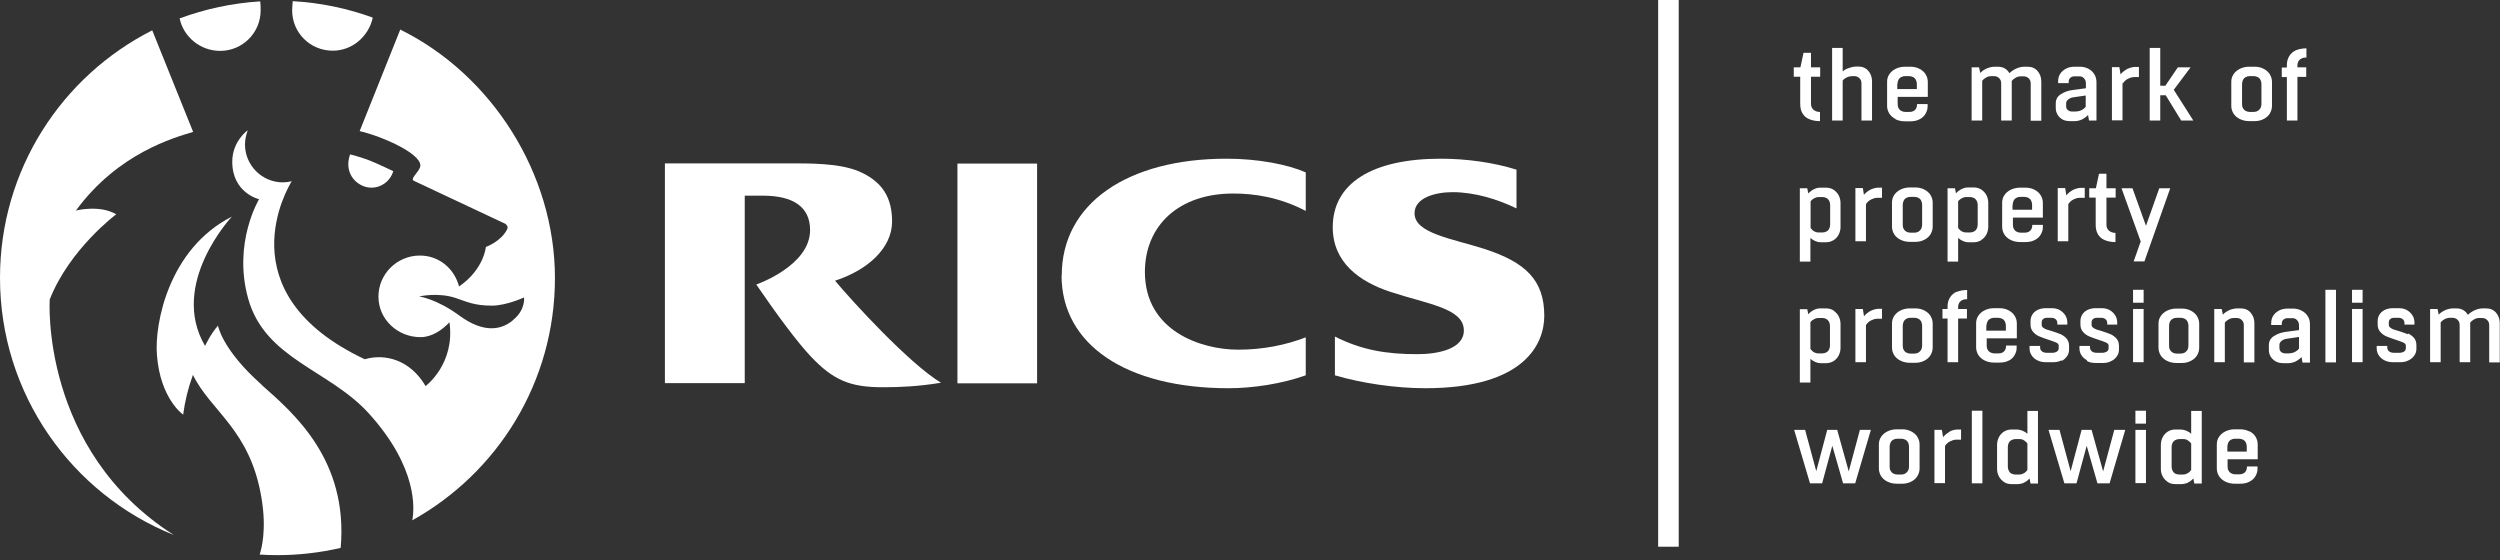 <svg width="290" height="65" viewBox="0 0 290 65" fill="none" xmlns="http://www.w3.org/2000/svg">
<rect x="0" y="0" width="290" height="65" fill="#333333" stroke="none"/>
<path d="M38.61 5.879C40.903 5.879 42.786 4.177 43.24 2.043C40.312 0.976 37.203 0.318 33.957 0.136C33.934 0.454 33.889 0.931 33.889 1.203C33.889 3.791 35.977 5.879 38.587 5.879H38.61Z" fill="white"/>
<path d="M25.536 5.902C28.146 5.902 30.234 3.791 30.234 1.203C30.234 0.931 30.234 0.477 30.189 0.159C26.92 0.363 23.788 1.044 20.837 2.134C21.291 4.29 23.243 5.902 25.536 5.902Z" fill="white"/>
<path d="M30.348 44.625C25.74 40.54 25.286 37.77 25.286 37.77C24.378 38.815 23.788 40.131 23.788 40.131C19.566 32.936 26.898 25.127 26.898 25.127C19.543 28.85 17.909 37.612 18.204 41.175C18.59 46.282 21.246 48.098 21.246 48.098C21.45 46.532 21.836 44.966 22.381 43.49C24.446 47.712 29.009 49.823 30.325 57.722C30.961 61.445 30.325 63.692 30.121 64.328C30.802 64.373 31.483 64.396 32.186 64.396C34.706 64.396 37.157 64.101 39.518 63.556C40.426 53.273 33.957 47.849 30.348 44.648V44.625Z" fill="white"/>
<path d="M46.441 3.405L41.72 15.208C44.398 15.821 49.437 18.045 48.688 19.498C48.37 20.156 47.576 20.769 48.007 20.973C52.887 23.266 58.63 25.967 58.63 25.967C58.63 25.967 59.016 26.239 58.834 26.58C58.153 28.01 56.36 28.645 56.36 28.645C56.36 28.645 56.156 31.233 53.251 33.23C52.706 31.165 50.935 29.644 48.711 29.644C46.055 29.644 43.899 31.778 43.899 34.411C43.899 37.044 46.123 39.109 48.779 39.109C50.118 39.109 51.298 38.27 52.138 37.384C52.819 42.219 49.369 44.784 49.369 44.784C47.599 41.765 44.693 40.971 42.31 41.674C25.967 33.957 33.48 21.609 33.843 21.019C33.503 21.11 33.162 21.155 32.822 21.155C30.393 21.155 28.418 19.18 28.418 16.752C28.418 16.161 28.555 15.639 28.736 15.117C28.713 15.117 26.943 16.388 26.943 18.749C26.943 22.403 30.053 23.107 30.053 23.107C30.053 23.107 26.988 28.169 28.782 34.615C30.734 41.674 38.201 42.877 42.809 47.984C48.552 54.34 48.053 59.175 47.825 60.355C57.699 54.862 64.373 44.353 64.373 32.255C64.373 20.156 57.064 8.694 46.464 3.45L46.441 3.405ZM59.47 37.18C58.131 38.27 56.111 38.678 53.296 36.613C50.64 34.66 48.62 34.388 48.62 34.388C48.62 34.388 50.754 33.889 52.797 34.547C54.158 35.001 54.998 35.455 57.087 35.455C58.812 35.432 60.786 34.502 60.786 34.502C60.786 34.502 61.013 35.932 59.47 37.157V37.18Z" fill="white"/>
<path d="M5.765 34.751C8.058 28.895 13.483 24.855 13.483 24.855C11.531 23.72 8.807 24.424 8.807 24.424C13.687 17.75 20.247 15.957 22.403 15.299L17.659 3.518C7.173 8.83 0 19.68 0 32.232C0 45.737 8.33 57.313 20.156 62.057C4.653 52.161 5.765 34.751 5.765 34.751Z" fill="white"/>
<path d="M43.082 21.767C44.285 21.767 45.283 20.973 45.624 19.861C45.624 19.861 44.512 19.316 43.195 18.748C41.947 18.227 40.608 17.909 40.608 17.909C39.79 20.269 41.584 21.767 43.059 21.767H43.082Z" fill="white"/>
<path d="M120.302 18.976H111.063V44.466H120.302V18.976Z" fill="white"/>
<path d="M123.139 31.937C123.139 39.972 130.629 45.034 142.523 45.034C145.383 45.034 148.72 44.512 151.467 43.536V39.132C149.106 40.04 146.473 40.562 143.636 40.562C139.3 40.562 132.808 38.383 132.808 31.551C132.808 26.172 136.735 22.449 143.045 22.449C145.542 22.449 148.425 22.88 151.467 24.469V19.998C149.356 19.067 145.928 18.409 142.274 18.409C130.811 18.409 123.162 23.584 123.162 31.96L123.139 31.937Z" fill="white"/>
<path d="M172.258 28.895C168.445 27.67 164.087 27.079 164.087 24.741C164.087 22.926 166.516 22.29 168.49 22.29C171.055 22.29 173.711 23.107 175.913 24.174V19.68C173.257 18.84 170.056 18.409 167.128 18.409C159.116 18.409 154.599 21.291 154.599 26.353C154.599 30.439 157.686 32.663 161.25 33.844C165.653 35.296 169.807 35.75 169.807 38.338C169.807 40.517 166.72 41.084 164.427 41.084C160.796 41.084 157.958 40.608 154.849 39.041V43.536C157.981 44.467 161.976 45.034 165.313 45.034C176.889 45.034 179.136 39.859 179.136 36.636C179.136 32.482 176.957 30.439 172.258 28.895Z" fill="white"/>
<path d="M96.831 32.572C100.645 31.347 103.482 28.782 103.482 25.695C103.482 23.107 102.506 21.064 99.532 19.838C97.24 18.908 93.858 18.953 91.406 18.953H77.129V44.444H86.39V22.698H88.501C91.974 22.698 93.971 23.97 93.971 26.693C93.971 30.847 87.729 33.004 87.729 33.004C90.158 36.567 92.587 39.813 94.04 41.334C96.695 44.148 98.67 44.92 102.392 44.92C104.435 44.92 106.501 44.829 109.157 44.398C105.457 42.174 98.783 34.865 96.854 32.55L96.831 32.572Z" fill="white"/>
<path d="M208.825 12.053C208.825 12.507 208.916 12.87 209.098 13.165C209.279 13.46 209.529 13.687 209.869 13.823C210.21 13.959 210.596 14.05 211.05 14.05H211.118V12.983H211.072C210.8 12.983 210.573 12.893 210.369 12.734C210.187 12.575 210.074 12.348 210.074 12.053V8.898H211.141V7.808H210.074V6.128H209.211L208.848 7.808H208.076V8.898H208.825V12.053Z" fill="white"/>
<path d="M213.728 9.374C213.864 9.193 214.023 9.079 214.25 8.966C214.455 8.875 214.682 8.83 214.931 8.83H215.067C215.317 8.83 215.521 8.898 215.68 9.057C215.839 9.193 215.93 9.397 215.93 9.669V13.982H217.156V9.442C217.156 8.966 217.02 8.557 216.724 8.217C216.429 7.876 216.044 7.717 215.544 7.717H215.408C215.136 7.717 214.841 7.763 214.523 7.876C214.205 7.967 213.955 8.103 213.751 8.285V5.561H212.525V13.982H213.751V9.374H213.728Z" fill="white"/>
<path d="M219.857 13.823C220.175 13.982 220.538 14.073 220.946 14.073H221.605C221.99 14.073 222.354 14.005 222.649 13.846C222.967 13.687 223.194 13.483 223.352 13.21C223.511 12.938 223.602 12.665 223.602 12.37V12.075H222.376V12.143C222.376 12.302 222.331 12.461 222.263 12.598C222.172 12.734 222.081 12.824 221.945 12.893C221.809 12.961 221.65 12.983 221.491 12.983H220.992C220.833 12.983 220.697 12.938 220.56 12.87C220.424 12.802 220.311 12.688 220.243 12.552C220.152 12.416 220.129 12.257 220.129 12.075V11.236H223.625V9.488C223.625 9.17 223.534 8.898 223.375 8.625C223.216 8.353 222.967 8.149 222.671 7.99C222.376 7.831 222.013 7.74 221.627 7.74H220.969C220.56 7.74 220.197 7.831 219.88 7.99C219.562 8.149 219.312 8.376 219.153 8.625C218.972 8.898 218.904 9.193 218.904 9.488V12.302C218.904 12.598 218.994 12.893 219.153 13.165C219.335 13.437 219.562 13.642 219.88 13.8L219.857 13.823ZM220.107 9.737C220.107 9.556 220.152 9.42 220.22 9.261C220.288 9.125 220.402 9.011 220.538 8.943C220.674 8.875 220.81 8.83 220.969 8.83H221.468C221.627 8.83 221.763 8.875 221.922 8.943C222.059 9.011 222.172 9.125 222.24 9.261C222.308 9.397 222.354 9.556 222.354 9.737V10.328H220.084V9.737H220.107Z" fill="white"/>
<path d="M229.935 9.374C230.071 9.193 230.23 9.079 230.434 8.966C230.639 8.852 230.843 8.83 231.07 8.83H231.274C231.524 8.83 231.728 8.898 231.887 9.056C232.046 9.193 232.137 9.397 232.137 9.669V13.982H233.362V9.556C233.362 9.556 233.362 9.465 233.362 9.397C233.499 9.215 233.657 9.102 233.862 8.988C234.066 8.875 234.27 8.852 234.497 8.852H234.702C234.951 8.852 235.156 8.92 235.314 9.079C235.473 9.215 235.564 9.42 235.564 9.692V14.005H236.79V9.465C236.79 8.988 236.654 8.58 236.359 8.239C236.064 7.899 235.678 7.74 235.178 7.74H234.838C234.52 7.74 234.225 7.808 233.907 7.944C233.589 8.08 233.34 8.262 233.09 8.489C232.954 8.262 232.795 8.08 232.568 7.944C232.341 7.808 232.069 7.74 231.751 7.74H231.41C231.093 7.74 230.797 7.808 230.502 7.922C230.207 8.058 229.935 8.217 229.708 8.466L229.572 7.808H228.709V13.982H229.935V9.374Z" fill="white"/>
<path d="M239.219 13.846C239.468 13.982 239.763 14.05 240.104 14.05H240.694C240.966 14.05 241.216 13.982 241.488 13.869C241.761 13.732 241.988 13.573 242.215 13.347L242.328 13.982H243.191V9.533C243.191 9.215 243.123 8.92 242.964 8.648C242.805 8.376 242.578 8.149 242.283 7.99C241.988 7.831 241.647 7.74 241.284 7.74H240.671C240.285 7.74 239.945 7.808 239.65 7.967C239.355 8.126 239.128 8.33 238.969 8.58C238.81 8.83 238.742 9.125 238.742 9.42V9.647H239.968V9.465C239.968 9.283 240.036 9.125 240.172 9.011C240.308 8.898 240.467 8.852 240.671 8.852H241.216C241.42 8.852 241.602 8.92 241.738 9.079C241.874 9.215 241.965 9.42 241.965 9.647V10.237L240.422 10.441C239.877 10.509 239.423 10.691 239.037 10.941C238.651 11.19 238.469 11.553 238.469 11.985V12.552C238.469 12.824 238.538 13.051 238.674 13.301C238.81 13.528 238.992 13.71 239.264 13.869L239.219 13.846ZM239.672 11.985C239.672 11.803 239.763 11.667 239.922 11.531C240.104 11.394 240.308 11.304 240.558 11.281L241.942 11.077V12.393C241.783 12.575 241.602 12.711 241.398 12.802C241.193 12.893 240.966 12.938 240.739 12.938H240.353C240.149 12.938 239.99 12.87 239.854 12.756C239.718 12.643 239.672 12.484 239.672 12.302V11.939V11.985Z" fill="white"/>
<path d="M246.255 9.669C246.414 9.442 246.596 9.261 246.823 9.147C247.049 9.034 247.299 8.943 247.526 8.943H248.116V7.763H247.708C247.39 7.763 247.095 7.853 246.777 7.99C246.482 8.149 246.21 8.353 245.983 8.625L245.846 7.785H244.984V13.959H246.21V9.647L246.255 9.669Z" fill="white"/>
<path d="M250.59 11.054H251.226L253.019 13.982H254.426L252.157 10.418L254.109 7.808H252.633L251.181 9.942H250.59V5.561H249.365V13.982H250.59V11.054Z" fill="white"/>
<path d="M263.551 12.302V9.488C263.551 9.17 263.461 8.898 263.302 8.625C263.143 8.353 262.893 8.149 262.598 7.99C262.303 7.831 261.94 7.74 261.554 7.74H260.896C260.487 7.74 260.124 7.831 259.806 7.99C259.488 8.149 259.239 8.376 259.08 8.625C258.898 8.898 258.83 9.193 258.83 9.488V12.302C258.83 12.598 258.921 12.893 259.08 13.165C259.261 13.437 259.488 13.642 259.806 13.8C260.124 13.959 260.487 14.05 260.896 14.05H261.554C261.94 14.05 262.303 13.959 262.598 13.8C262.916 13.642 263.143 13.415 263.302 13.165C263.461 12.893 263.551 12.598 263.551 12.302ZM262.326 12.075C262.326 12.257 262.28 12.416 262.212 12.552C262.121 12.688 262.031 12.779 261.894 12.87C261.758 12.938 261.622 12.983 261.44 12.983H260.941C260.782 12.983 260.646 12.938 260.51 12.87C260.374 12.802 260.26 12.688 260.192 12.552C260.101 12.416 260.078 12.257 260.078 12.075V9.737C260.078 9.556 260.124 9.42 260.192 9.261C260.26 9.125 260.374 9.011 260.51 8.943C260.646 8.875 260.782 8.83 260.941 8.83H261.44C261.599 8.83 261.758 8.875 261.894 8.943C262.031 9.011 262.144 9.125 262.212 9.261C262.28 9.397 262.326 9.556 262.326 9.737V12.075Z" fill="white"/>
<path d="M265.276 13.982H266.502V8.92H267.523V7.808H266.502V7.559C266.502 7.4 266.547 7.241 266.616 7.105C266.706 6.968 266.82 6.855 266.979 6.787C267.138 6.696 267.319 6.673 267.546 6.673V5.606C267.069 5.606 266.661 5.697 266.32 5.833C265.98 5.992 265.73 6.219 265.549 6.514C265.367 6.809 265.276 7.15 265.276 7.559V7.831H264.686V8.943H265.276V14.005V13.982Z" fill="white"/>
<path d="M209.756 22.426L209.643 21.836H208.78V30.348H210.006V27.602C210.187 27.76 210.369 27.874 210.573 27.965C210.777 28.055 210.982 28.101 211.209 28.101H211.822C212.162 28.101 212.434 28.01 212.707 27.851C212.956 27.692 213.161 27.465 213.297 27.193C213.433 26.921 213.501 26.625 213.501 26.33V23.561C213.501 23.244 213.433 22.948 213.297 22.676C213.161 22.404 212.956 22.199 212.707 22.018C212.457 21.859 212.162 21.768 211.822 21.768H211.141C210.891 21.768 210.641 21.836 210.414 21.95C210.187 22.063 209.96 22.222 209.756 22.449V22.426ZM210.936 22.858H211.436C211.595 22.858 211.731 22.903 211.867 22.971C212.003 23.039 212.094 23.153 212.185 23.289C212.253 23.425 212.298 23.584 212.298 23.765V26.058C212.298 26.24 212.253 26.398 212.185 26.535C212.117 26.671 212.003 26.784 211.867 26.852C211.731 26.921 211.595 26.966 211.436 26.966H210.914C210.755 26.966 210.596 26.921 210.437 26.83C210.278 26.739 210.142 26.603 210.028 26.444V23.357C210.142 23.198 210.278 23.085 210.46 22.994C210.619 22.903 210.777 22.858 210.936 22.858Z" fill="white"/>
<path d="M216.225 22.653L216.089 21.814H215.226V27.987H216.452V23.675C216.611 23.448 216.793 23.266 217.02 23.153C217.247 23.039 217.496 22.948 217.723 22.948H218.313V21.768H217.905C217.587 21.768 217.292 21.859 216.974 21.995C216.679 22.154 216.407 22.358 216.18 22.631L216.225 22.653Z" fill="white"/>
<path d="M223.239 21.995C222.944 21.836 222.581 21.745 222.195 21.745H221.536C221.128 21.745 220.765 21.836 220.447 21.995C220.129 22.154 219.88 22.381 219.721 22.631C219.539 22.903 219.471 23.198 219.471 23.493V26.308C219.471 26.603 219.562 26.898 219.721 27.17C219.902 27.443 220.129 27.647 220.447 27.806C220.765 27.965 221.128 28.055 221.536 28.055H222.195C222.581 28.055 222.944 27.965 223.239 27.806C223.557 27.647 223.784 27.42 223.943 27.17C224.101 26.898 224.192 26.603 224.192 26.308V23.493C224.192 23.175 224.101 22.903 223.943 22.631C223.784 22.358 223.534 22.154 223.239 21.995ZM222.967 26.081C222.967 26.262 222.921 26.421 222.853 26.557C222.762 26.694 222.671 26.784 222.535 26.875C222.399 26.943 222.263 26.989 222.081 26.989H221.582C221.423 26.989 221.287 26.943 221.151 26.875C221.014 26.807 220.901 26.694 220.833 26.557C220.742 26.421 220.719 26.262 220.719 26.081V23.743C220.719 23.561 220.765 23.425 220.833 23.266C220.901 23.13 221.014 23.017 221.151 22.948C221.287 22.88 221.423 22.835 221.582 22.835H222.081C222.24 22.835 222.399 22.88 222.535 22.948C222.671 23.017 222.785 23.13 222.853 23.266C222.921 23.402 222.967 23.561 222.967 23.743V26.081Z" fill="white"/>
<path d="M229.844 27.828C230.094 27.67 230.298 27.443 230.434 27.17C230.571 26.898 230.639 26.603 230.639 26.308V23.538C230.639 23.221 230.571 22.926 230.434 22.653C230.298 22.381 230.094 22.177 229.844 21.995C229.595 21.836 229.299 21.745 228.959 21.745H228.278C228.028 21.745 227.779 21.814 227.552 21.927C227.325 22.04 227.098 22.199 226.893 22.426L226.78 21.836H225.917V30.348H227.143V27.602C227.325 27.76 227.506 27.874 227.711 27.965C227.915 28.055 228.119 28.101 228.346 28.101H228.959C229.299 28.101 229.572 28.01 229.844 27.851V27.828ZM228.028 26.966C227.869 26.966 227.711 26.921 227.552 26.83C227.393 26.739 227.257 26.603 227.143 26.444V23.357C227.257 23.198 227.393 23.085 227.574 22.994C227.733 22.903 227.892 22.858 228.051 22.858H228.55C228.709 22.858 228.845 22.903 228.982 22.971C229.118 23.039 229.209 23.153 229.299 23.289C229.368 23.425 229.413 23.584 229.413 23.765V26.058C229.413 26.24 229.368 26.398 229.299 26.535C229.231 26.671 229.118 26.784 228.982 26.852C228.845 26.921 228.709 26.966 228.55 26.966H228.028Z" fill="white"/>
<path d="M236.971 25.264V23.516C236.971 23.198 236.881 22.926 236.722 22.653C236.563 22.381 236.313 22.177 236.018 22.018C235.723 21.859 235.36 21.768 234.974 21.768H234.316C233.907 21.768 233.544 21.859 233.226 22.018C232.908 22.177 232.659 22.404 232.5 22.653C232.318 22.926 232.25 23.221 232.25 23.516V26.33C232.25 26.625 232.341 26.921 232.5 27.193C232.681 27.465 232.908 27.67 233.226 27.828C233.544 27.987 233.907 28.078 234.316 28.078H234.974C235.36 28.078 235.723 28.01 236.018 27.851C236.336 27.692 236.563 27.488 236.722 27.216C236.881 26.943 236.971 26.671 236.971 26.376V26.081H235.746V26.149C235.746 26.308 235.7 26.467 235.632 26.603C235.541 26.739 235.451 26.83 235.314 26.898C235.178 26.966 235.019 26.989 234.861 26.989H234.361C234.202 26.989 234.066 26.943 233.93 26.875C233.794 26.807 233.68 26.694 233.612 26.557C233.521 26.421 233.499 26.262 233.499 26.081V25.241H236.994L236.971 25.264ZM233.476 23.743C233.476 23.561 233.521 23.425 233.589 23.266C233.657 23.13 233.771 23.017 233.907 22.948C234.043 22.88 234.18 22.835 234.338 22.835H234.838C234.997 22.835 235.133 22.88 235.292 22.948C235.428 23.017 235.541 23.13 235.61 23.266C235.678 23.402 235.723 23.561 235.723 23.743V24.333H233.453V23.743H233.476Z" fill="white"/>
<path d="M241.829 22.971V21.791H241.42C241.103 21.791 240.808 21.882 240.49 22.018C240.195 22.177 239.922 22.381 239.695 22.653L239.559 21.814H238.697V27.987H239.922V23.675C240.081 23.448 240.263 23.266 240.49 23.153C240.717 23.039 240.966 22.948 241.193 22.948H241.784L241.829 22.971Z" fill="white"/>
<path d="M242.351 21.836V22.925H243.1V26.08C243.1 26.534 243.191 26.897 243.372 27.192C243.554 27.488 243.804 27.715 244.144 27.851C244.485 27.987 244.871 28.078 245.325 28.078H245.393V27.011H245.347C245.075 27.011 244.848 26.92 244.644 26.761C244.462 26.602 244.348 26.375 244.348 26.08V22.925H245.415V21.836H244.348V20.156H243.486L243.123 21.836H242.351Z" fill="white"/>
<path d="M251.748 21.836H250.477L248.933 26.194L247.367 21.836H246.096L248.321 28.01L247.503 30.325H248.752L251.748 21.836Z" fill="white"/>
<path d="M212.707 36.023C212.457 35.864 212.162 35.773 211.822 35.773H211.141C210.891 35.773 210.641 35.841 210.414 35.955C210.187 36.068 209.96 36.227 209.756 36.454L209.643 35.864H208.78V44.376H210.006V41.629C210.187 41.788 210.369 41.901 210.573 41.992C210.777 42.083 210.982 42.129 211.209 42.129H211.822C212.162 42.129 212.434 42.038 212.707 41.879C212.956 41.72 213.161 41.493 213.297 41.221C213.433 40.948 213.501 40.653 213.501 40.358V37.589C213.501 37.271 213.433 36.976 213.297 36.704C213.161 36.431 212.956 36.227 212.707 36.045V36.023ZM212.276 40.086C212.276 40.267 212.23 40.426 212.162 40.562C212.094 40.699 211.98 40.812 211.844 40.88C211.708 40.948 211.572 40.994 211.413 40.994H210.891C210.732 40.994 210.573 40.948 210.414 40.857C210.255 40.767 210.119 40.63 210.006 40.471V37.385C210.119 37.226 210.255 37.112 210.437 37.021C210.596 36.931 210.755 36.885 210.914 36.885H211.413C211.572 36.885 211.708 36.931 211.844 36.999C211.98 37.067 212.071 37.18 212.162 37.316C212.23 37.453 212.276 37.611 212.276 37.793V40.086Z" fill="white"/>
<path d="M218.359 35.818H217.95C217.632 35.818 217.337 35.909 217.02 36.045C216.724 36.204 216.452 36.408 216.225 36.681L216.089 35.841H215.226V42.015H216.452V37.702C216.611 37.475 216.793 37.294 217.02 37.18C217.247 37.066 217.496 36.976 217.723 36.976H218.313V35.795L218.359 35.818Z" fill="white"/>
<path d="M223.239 36.023C222.944 35.864 222.581 35.773 222.195 35.773H221.536C221.128 35.773 220.765 35.864 220.447 36.023C220.129 36.181 219.88 36.408 219.721 36.658C219.539 36.931 219.471 37.226 219.471 37.521V40.335C219.471 40.63 219.562 40.925 219.721 41.198C219.902 41.47 220.129 41.675 220.447 41.833C220.765 41.992 221.128 42.083 221.536 42.083H222.195C222.581 42.083 222.944 41.992 223.239 41.833C223.557 41.675 223.784 41.448 223.943 41.198C224.101 40.925 224.192 40.63 224.192 40.335V37.521C224.192 37.203 224.101 36.931 223.943 36.658C223.784 36.386 223.534 36.181 223.239 36.023ZM222.967 40.108C222.967 40.29 222.921 40.449 222.853 40.585C222.762 40.721 222.671 40.812 222.535 40.903C222.399 40.971 222.263 41.016 222.081 41.016H221.582C221.423 41.016 221.287 40.971 221.151 40.903C221.014 40.835 220.901 40.721 220.833 40.585C220.742 40.449 220.719 40.29 220.719 40.108V37.77C220.719 37.589 220.765 37.453 220.833 37.294C220.901 37.158 221.014 37.044 221.151 36.976C221.287 36.908 221.423 36.862 221.582 36.862H222.081C222.24 36.862 222.399 36.908 222.535 36.976C222.671 37.044 222.785 37.158 222.853 37.294C222.921 37.43 222.967 37.589 222.967 37.77V40.108Z" fill="white"/>
<path d="M226.961 33.843C226.621 34.002 226.371 34.229 226.19 34.524C226.008 34.819 225.917 35.16 225.917 35.569V35.841H225.327V36.953H225.917V42.015H227.143V36.953H228.164V35.841H227.143V35.591C227.143 35.432 227.188 35.273 227.257 35.137C227.347 35.001 227.461 34.888 227.62 34.819C227.779 34.729 227.96 34.706 228.187 34.706V33.639C227.71 33.639 227.302 33.73 226.961 33.866V33.843Z" fill="white"/>
<path d="M232.977 41.856C233.294 41.697 233.521 41.493 233.68 41.22C233.839 40.948 233.93 40.676 233.93 40.38V40.085H232.704V40.154C232.704 40.312 232.659 40.471 232.591 40.608C232.5 40.744 232.409 40.834 232.273 40.903C232.137 40.971 231.978 40.993 231.819 40.993H231.32C231.161 40.993 231.024 40.948 230.888 40.88C230.752 40.812 230.639 40.698 230.57 40.562C230.48 40.426 230.457 40.267 230.457 40.085V39.246H233.953V37.498C233.953 37.18 233.862 36.908 233.703 36.635C233.544 36.363 233.294 36.159 232.999 36C232.704 35.841 232.341 35.75 231.955 35.75H231.297C230.888 35.75 230.525 35.841 230.207 36C229.89 36.159 229.64 36.386 229.481 36.635C229.299 36.908 229.231 37.203 229.231 37.498V40.312C229.231 40.608 229.322 40.903 229.481 41.175C229.663 41.447 229.89 41.652 230.207 41.81C230.525 41.969 230.888 42.06 231.297 42.06H231.955C232.341 42.06 232.704 41.992 232.999 41.833L232.977 41.856ZM230.434 37.77C230.434 37.589 230.48 37.452 230.548 37.294C230.616 37.157 230.729 37.044 230.866 36.976C231.002 36.908 231.138 36.862 231.297 36.862H231.796C231.955 36.862 232.091 36.908 232.25 36.976C232.386 37.044 232.5 37.157 232.568 37.294C232.636 37.43 232.681 37.589 232.681 37.77V38.36H230.412V37.77H230.434Z" fill="white"/>
<path d="M239.128 41.879C239.423 41.742 239.627 41.538 239.786 41.311C239.945 41.084 240.013 40.812 240.013 40.539V40.131C240.013 39.79 239.922 39.495 239.718 39.268C239.514 39.041 239.287 38.882 239.037 38.769C238.765 38.655 238.424 38.542 238.015 38.406C237.766 38.338 237.561 38.27 237.403 38.224C237.244 38.179 237.108 38.088 236.994 37.997C236.881 37.906 236.835 37.816 236.835 37.679V37.362C236.835 37.225 236.903 37.089 237.017 36.998C237.13 36.908 237.289 36.862 237.471 36.862H237.925C238.129 36.862 238.311 36.908 238.447 37.021C238.583 37.135 238.651 37.294 238.651 37.475V37.657H239.809V37.43C239.809 37.135 239.741 36.84 239.582 36.59C239.423 36.34 239.218 36.136 238.946 35.977C238.674 35.818 238.356 35.75 237.993 35.75H237.312C236.949 35.75 236.631 35.818 236.358 35.954C236.086 36.09 235.882 36.272 235.746 36.499C235.609 36.726 235.541 36.976 235.541 37.248V37.657C235.541 38.02 235.655 38.292 235.859 38.519C236.063 38.746 236.313 38.928 236.608 39.041C236.903 39.155 237.244 39.291 237.675 39.427C238.061 39.563 238.356 39.654 238.538 39.745C238.719 39.836 238.81 39.949 238.81 40.085V40.403C238.81 40.403 238.787 40.608 238.719 40.676C238.651 40.766 238.56 40.812 238.447 40.857C238.333 40.903 238.22 40.925 238.084 40.925H237.448C237.221 40.925 237.017 40.88 236.881 40.766C236.722 40.653 236.654 40.494 236.654 40.312V40.131H235.428V40.403C235.428 40.676 235.496 40.948 235.655 41.198C235.814 41.447 236.041 41.652 236.313 41.788C236.608 41.947 236.949 42.015 237.335 42.015H238.174C238.538 42.015 238.855 41.947 239.15 41.788L239.128 41.879Z" fill="white"/>
<path d="M242.079 41.879C242.374 42.038 242.714 42.106 243.1 42.106H243.94C244.303 42.106 244.621 42.038 244.916 41.879C245.211 41.742 245.415 41.538 245.574 41.311C245.733 41.084 245.801 40.812 245.801 40.539V40.131C245.801 39.79 245.71 39.495 245.506 39.268C245.302 39.041 245.075 38.882 244.825 38.769C244.553 38.655 244.212 38.542 243.804 38.406C243.554 38.338 243.35 38.27 243.191 38.224C243.032 38.156 242.896 38.088 242.782 37.997C242.669 37.906 242.623 37.816 242.623 37.679V37.362C242.623 37.225 242.691 37.089 242.805 36.998C242.918 36.908 243.077 36.862 243.259 36.862H243.713C243.917 36.862 244.099 36.908 244.235 37.021C244.371 37.135 244.439 37.294 244.439 37.475V37.657H245.597V37.43C245.597 37.135 245.529 36.84 245.37 36.59C245.211 36.34 245.007 36.136 244.734 35.977C244.462 35.818 244.144 35.75 243.781 35.75H243.1C242.737 35.75 242.419 35.818 242.147 35.954C241.874 36.09 241.67 36.272 241.534 36.499C241.398 36.726 241.33 36.976 241.33 37.248V37.657C241.33 38.02 241.443 38.292 241.647 38.519C241.852 38.746 242.101 38.928 242.396 39.041C242.691 39.155 243.032 39.291 243.463 39.427C243.849 39.563 244.144 39.654 244.326 39.745C244.507 39.836 244.598 39.949 244.598 40.085V40.403C244.598 40.403 244.575 40.608 244.507 40.676C244.439 40.766 244.348 40.812 244.235 40.857C244.121 40.903 244.008 40.925 243.872 40.925H243.236C243.009 40.925 242.805 40.88 242.669 40.766C242.51 40.653 242.442 40.494 242.442 40.312V40.131H241.216V40.403C241.216 40.676 241.284 40.948 241.443 41.198C241.602 41.447 241.829 41.652 242.101 41.788L242.079 41.879Z" fill="white"/>
<path d="M248.661 35.841H247.435V42.015H248.661V35.841Z" fill="white"/>
<path d="M248.661 33.617H247.435V35.115H248.661V33.617Z" fill="white"/>
<path d="M252.452 42.106H253.11C253.496 42.106 253.859 42.015 254.154 41.856C254.472 41.697 254.699 41.47 254.858 41.22C255.017 40.948 255.107 40.653 255.107 40.358V37.543C255.107 37.225 255.017 36.953 254.858 36.681C254.699 36.408 254.449 36.204 254.154 36.045C253.859 35.886 253.496 35.795 253.11 35.795H252.452C252.043 35.795 251.68 35.886 251.362 36.045C251.044 36.204 250.795 36.431 250.636 36.681C250.454 36.953 250.386 37.248 250.386 37.543V40.358C250.386 40.653 250.477 40.948 250.636 41.22C250.817 41.493 251.044 41.697 251.362 41.856C251.68 42.015 252.043 42.106 252.452 42.106ZM251.612 37.77C251.612 37.589 251.657 37.452 251.725 37.294C251.793 37.157 251.907 37.044 252.043 36.976C252.179 36.908 252.316 36.862 252.474 36.862H252.974C253.133 36.862 253.292 36.908 253.428 36.976C253.564 37.044 253.677 37.157 253.746 37.294C253.814 37.43 253.859 37.589 253.859 37.77V40.108C253.859 40.29 253.814 40.449 253.746 40.585C253.655 40.721 253.564 40.812 253.428 40.903C253.292 40.971 253.155 41.016 252.974 41.016H252.474C252.316 41.016 252.179 40.971 252.043 40.903C251.907 40.834 251.793 40.721 251.725 40.585C251.635 40.449 251.612 40.29 251.612 40.108V37.77Z" fill="white"/>
<path d="M258.081 37.43C258.217 37.248 258.376 37.135 258.58 37.021C258.785 36.908 258.989 36.885 259.216 36.885H259.42C259.67 36.885 259.874 36.953 260.033 37.112C260.192 37.248 260.283 37.453 260.283 37.725V42.038H261.509V37.498C261.509 37.021 261.372 36.613 261.077 36.272C260.782 35.932 260.396 35.773 259.897 35.773H259.556C259.239 35.773 258.944 35.841 258.649 35.955C258.353 36.091 258.081 36.25 257.854 36.499L257.718 35.841H256.855V42.015H258.081V37.407V37.43Z" fill="white"/>
<path d="M267.001 36.045C266.706 35.886 266.366 35.795 266.003 35.795H265.39C265.004 35.795 264.664 35.864 264.368 36.022C264.073 36.181 263.846 36.386 263.687 36.635C263.529 36.885 263.46 37.18 263.46 37.475V37.702H264.686V37.52C264.686 37.339 264.754 37.18 264.89 37.066C265.027 36.953 265.186 36.908 265.39 36.908H265.935C266.139 36.908 266.32 36.976 266.457 37.135C266.593 37.271 266.684 37.475 266.684 37.702V38.292L265.14 38.496C264.595 38.565 264.141 38.746 263.756 38.996C263.37 39.246 263.188 39.609 263.188 40.04V40.608C263.188 40.88 263.256 41.107 263.392 41.356C263.529 41.584 263.71 41.765 263.983 41.924C264.232 42.06 264.527 42.128 264.868 42.128H265.458C265.73 42.128 265.98 42.06 266.252 41.947C266.525 41.81 266.752 41.652 266.979 41.425L267.092 42.06H267.955V37.611C267.955 37.294 267.887 36.998 267.728 36.726C267.569 36.454 267.342 36.227 267.047 36.068L267.001 36.045ZM266.684 40.449C266.525 40.63 266.343 40.766 266.139 40.857C265.935 40.948 265.708 40.993 265.481 40.993H265.095C264.891 40.993 264.732 40.925 264.595 40.812C264.459 40.698 264.414 40.539 264.414 40.358V39.995C264.414 39.813 264.505 39.677 264.664 39.541C264.845 39.404 265.049 39.314 265.299 39.291L266.684 39.087V40.403V40.449Z" fill="white"/>
<path d="M270.974 33.617H269.748V42.038H270.974V33.617Z" fill="white"/>
<path d="M274.061 33.617H272.835V35.115H274.061V33.617Z" fill="white"/>
<path d="M274.061 35.841H272.835V42.015H274.061V35.841Z" fill="white"/>
<path d="M279.304 38.769C279.032 38.655 278.691 38.542 278.283 38.406C278.033 38.338 277.829 38.27 277.67 38.224C277.511 38.179 277.375 38.088 277.261 37.997C277.148 37.906 277.102 37.816 277.102 37.679V37.362C277.102 37.225 277.17 37.089 277.284 36.998C277.397 36.908 277.556 36.862 277.738 36.862H278.192C278.396 36.862 278.578 36.908 278.714 37.021C278.85 37.135 278.918 37.294 278.918 37.475V37.657H280.076V37.43C280.076 37.135 280.008 36.84 279.849 36.59C279.69 36.34 279.486 36.136 279.213 35.977C278.941 35.818 278.623 35.75 278.26 35.75H277.579C277.216 35.75 276.898 35.818 276.626 35.954C276.353 36.09 276.149 36.272 276.013 36.499C275.877 36.726 275.808 36.976 275.808 37.248V37.657C275.808 38.02 275.922 38.292 276.126 38.519C276.331 38.746 276.58 38.928 276.875 39.041C277.17 39.155 277.511 39.291 277.942 39.427C278.328 39.563 278.623 39.654 278.805 39.745C278.986 39.836 279.077 39.949 279.077 40.085V40.403C279.077 40.403 279.054 40.608 278.986 40.676C278.918 40.766 278.827 40.812 278.714 40.857C278.6 40.903 278.487 40.925 278.351 40.925H277.715C277.488 40.925 277.284 40.88 277.148 40.766C276.989 40.653 276.921 40.494 276.921 40.312V40.131H275.695V40.403C275.695 40.676 275.763 40.948 275.922 41.198C276.081 41.447 276.308 41.652 276.58 41.788C276.875 41.947 277.216 42.015 277.602 42.015H278.441C278.805 42.015 279.122 41.947 279.417 41.788C279.713 41.652 279.917 41.447 280.076 41.22C280.235 40.993 280.303 40.721 280.303 40.449V40.04C280.303 39.7 280.212 39.404 280.008 39.178C279.803 38.95 279.576 38.792 279.327 38.678L279.304 38.769Z" fill="white"/>
<path d="M289.541 36.272C289.246 35.932 288.86 35.773 288.361 35.773H288.02C287.702 35.773 287.407 35.841 287.09 35.977C286.772 36.113 286.522 36.295 286.272 36.522C286.136 36.295 285.977 36.113 285.75 35.977C285.523 35.841 285.251 35.773 284.933 35.773H284.593C284.275 35.773 283.98 35.841 283.685 35.955C283.39 36.091 283.117 36.25 282.89 36.499L282.754 35.841H281.892V42.015H283.117V37.407C283.254 37.226 283.412 37.112 283.617 36.999C283.821 36.908 284.025 36.862 284.252 36.862H284.457C284.706 36.862 284.91 36.931 285.069 37.09C285.228 37.226 285.319 37.43 285.319 37.702V42.015H286.545V37.589C286.545 37.589 286.545 37.498 286.545 37.43C286.681 37.248 286.84 37.135 287.044 37.021C287.248 36.908 287.453 36.885 287.68 36.885H287.884C288.134 36.885 288.338 36.953 288.497 37.112C288.656 37.248 288.747 37.453 288.747 37.725V42.038H289.972V37.498C289.972 37.021 289.836 36.613 289.541 36.272Z" fill="white"/>
<path d="M214.455 54.68L213.115 49.868H211.958L210.687 54.657L209.393 49.868H208.122L209.96 56.065H211.368L212.548 51.707L213.796 56.065H215.204L217.02 49.868H215.748L214.455 54.68Z" fill="white"/>
<path d="M221.718 50.05C221.423 49.891 221.06 49.8 220.674 49.8H220.016C219.607 49.8 219.244 49.891 218.926 50.05C218.608 50.209 218.359 50.436 218.2 50.685C218.018 50.958 217.95 51.253 217.95 51.548V54.363C217.95 54.658 218.041 54.953 218.2 55.225C218.381 55.498 218.608 55.702 218.926 55.861C219.244 56.02 219.607 56.11 220.016 56.11H220.674C221.06 56.11 221.423 56.02 221.718 55.861C222.036 55.702 222.263 55.475 222.422 55.225C222.581 54.953 222.671 54.658 222.671 54.363V51.548C222.671 51.23 222.581 50.958 222.422 50.685C222.263 50.413 222.013 50.209 221.718 50.05ZM221.446 54.136C221.446 54.317 221.4 54.476 221.332 54.612C221.241 54.748 221.151 54.839 221.014 54.93C220.878 54.998 220.742 55.044 220.561 55.044H220.061C219.902 55.044 219.766 54.998 219.63 54.93C219.494 54.862 219.38 54.748 219.312 54.612C219.221 54.476 219.199 54.317 219.199 54.136V51.798C219.199 51.616 219.244 51.48 219.312 51.321C219.38 51.185 219.494 51.071 219.63 51.003C219.766 50.935 219.902 50.89 220.061 50.89H220.561C220.719 50.89 220.878 50.935 221.014 51.003C221.151 51.071 221.264 51.185 221.332 51.321C221.4 51.457 221.446 51.616 221.446 51.798V54.136Z" fill="white"/>
<path d="M226.19 50.072C225.895 50.231 225.622 50.436 225.395 50.708L225.259 49.868H224.396V56.042H225.622V51.729C225.781 51.502 225.963 51.321 226.19 51.207C226.417 51.094 226.666 51.003 226.893 51.003H227.483V49.823H227.075C226.757 49.823 226.462 49.913 226.144 50.05L226.19 50.072Z" fill="white"/>
<path d="M229.958 47.644H228.732V56.065H229.958V47.644Z" fill="white"/>
<path d="M235.178 50.322C235.065 50.209 234.929 50.118 234.792 50.05C234.656 49.982 234.52 49.914 234.384 49.891C234.248 49.846 234.089 49.823 233.953 49.823H233.34C232.999 49.823 232.704 49.914 232.454 50.072C232.205 50.231 232 50.458 231.864 50.731C231.728 51.003 231.66 51.298 231.66 51.616V54.385C231.66 54.703 231.728 54.998 231.864 55.248C232 55.52 232.205 55.724 232.454 55.906C232.704 56.088 232.999 56.156 233.34 56.156H234.021C234.27 56.156 234.52 56.11 234.77 55.997C235.019 55.883 235.224 55.724 235.428 55.498L235.541 56.088H236.404V47.666H235.178V50.345V50.322ZM235.178 54.521C235.065 54.68 234.929 54.816 234.747 54.907C234.588 54.998 234.429 55.044 234.248 55.044H233.748C233.589 55.044 233.453 54.998 233.317 54.93C233.181 54.862 233.09 54.748 233.022 54.612C232.954 54.476 232.908 54.317 232.908 54.136V51.843C232.908 51.661 232.954 51.502 233.022 51.366C233.09 51.23 233.203 51.117 233.34 51.049C233.476 50.98 233.612 50.935 233.771 50.935H234.293C234.475 50.935 234.633 50.98 234.77 51.071C234.929 51.162 235.042 51.276 235.178 51.434V54.521Z" fill="white"/>
<path d="M243.963 54.68L242.623 49.868H241.466L240.195 54.657L238.901 49.868H237.63L239.468 56.065H240.876L242.056 51.707L243.304 56.065H244.712L246.527 49.868H245.256L243.963 54.68Z" fill="white"/>
<path d="M248.933 47.644H247.708V49.142H248.933V47.644Z" fill="white"/>
<path d="M248.933 49.868H247.708V56.042H248.933V49.868Z" fill="white"/>
<path d="M254.177 50.322C254.063 50.209 253.927 50.118 253.791 50.05C253.655 49.982 253.519 49.914 253.382 49.891C253.246 49.846 253.087 49.823 252.951 49.823H252.338C251.998 49.823 251.703 49.914 251.453 50.072C251.203 50.231 250.999 50.458 250.863 50.731C250.727 51.003 250.659 51.298 250.659 51.616V54.385C250.659 54.703 250.727 54.998 250.863 55.248C250.999 55.52 251.203 55.724 251.453 55.906C251.703 56.088 251.998 56.156 252.338 56.156H253.019C253.269 56.156 253.519 56.11 253.768 55.997C254.018 55.883 254.222 55.724 254.426 55.498L254.54 56.088H255.403V47.666H254.177V50.345V50.322ZM254.177 54.521C254.063 54.68 253.927 54.816 253.746 54.907C253.587 54.998 253.428 55.044 253.246 55.044H252.747C252.588 55.044 252.452 54.998 252.316 54.93C252.179 54.862 252.089 54.748 252.02 54.612C251.952 54.476 251.907 54.317 251.907 54.136V51.843C251.907 51.661 251.952 51.502 252.02 51.366C252.089 51.23 252.202 51.117 252.338 51.049C252.474 50.98 252.611 50.935 252.77 50.935H253.292C253.473 50.935 253.632 50.98 253.768 51.071C253.927 51.162 254.041 51.276 254.177 51.434V54.521Z" fill="white"/>
<path d="M260.918 50.05C260.623 49.891 260.26 49.8 259.874 49.8H259.216C258.807 49.8 258.444 49.891 258.126 50.05C257.809 50.209 257.559 50.436 257.4 50.685C257.218 50.958 257.15 51.253 257.15 51.548V54.363C257.15 54.658 257.241 54.953 257.4 55.225C257.582 55.498 257.809 55.702 258.126 55.861C258.444 56.02 258.807 56.11 259.216 56.11H259.874C260.26 56.11 260.623 56.042 260.918 55.883C261.236 55.725 261.463 55.52 261.622 55.248C261.781 54.975 261.872 54.703 261.872 54.408V54.113H260.646V54.181C260.646 54.34 260.6 54.499 260.532 54.635C260.442 54.771 260.351 54.862 260.215 54.93C260.078 54.998 259.919 55.021 259.761 55.021H259.261C259.102 55.021 258.966 54.975 258.83 54.907C258.694 54.839 258.58 54.726 258.512 54.59C258.421 54.453 258.399 54.295 258.399 54.113V53.273H261.894V51.525C261.894 51.208 261.803 50.935 261.645 50.663C261.486 50.39 261.236 50.186 260.941 50.027L260.918 50.05ZM260.646 52.388H258.376V51.798C258.376 51.616 258.421 51.48 258.489 51.321C258.558 51.185 258.671 51.071 258.807 51.003C258.943 50.935 259.08 50.89 259.239 50.89H259.738C259.897 50.89 260.033 50.935 260.192 51.003C260.328 51.071 260.442 51.185 260.51 51.321C260.578 51.457 260.623 51.616 260.623 51.798V52.388H260.646Z" fill="white"/>
<path d="M194.73 0H192.346V63.419H194.73V0Z" fill="white"/>
</svg>

